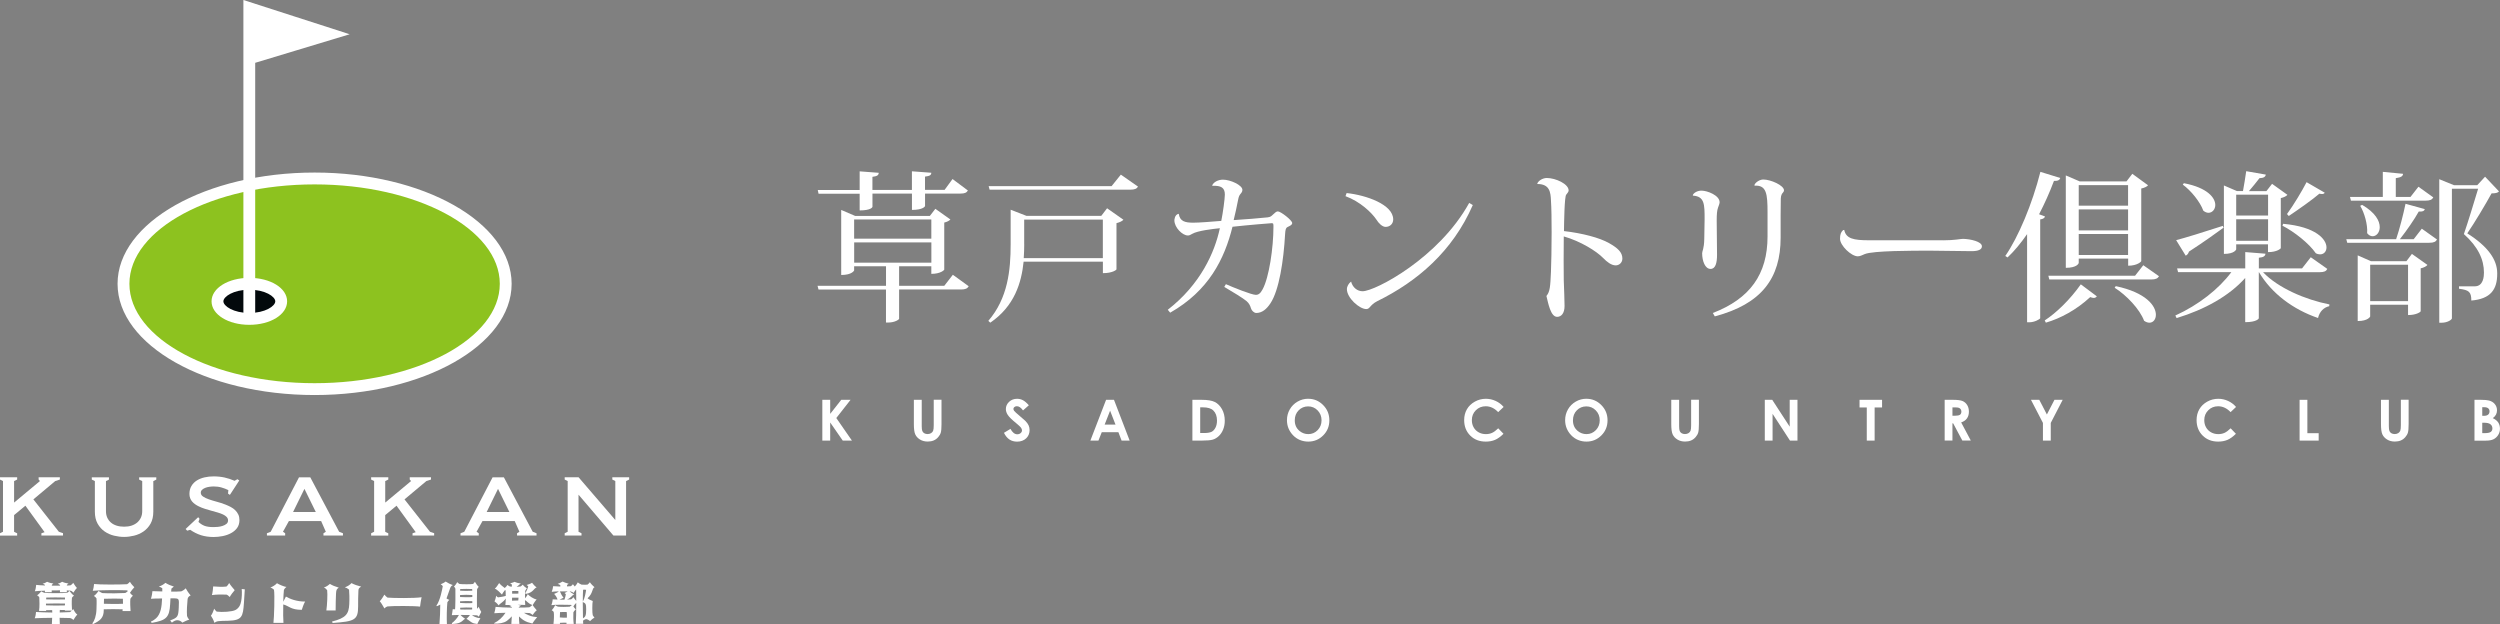 <?xml version="1.0" encoding="UTF-8"?>
<svg id="_レイヤー_2" data-name="レイヤー 2" xmlns="http://www.w3.org/2000/svg" viewBox="0 0 601.4 150.16">
  <rect x="0" y="0" width="601.4" height="150.16" fill="#808080" stroke="none"/>
  <defs>
    <style>
      .cls-1 {
        fill: #fff;
      }

      .cls-1, .cls-2, .cls-3 {
        stroke-width: 0px;
      }

      .cls-2 {
        fill: #03090c;
      }

      .cls-3 {
        fill: #8dc21f;
      }
    </style>
  </defs>
  <g id="_レイヤー_4" data-name="レイヤー 4">
    <g>
      <g>
        <g>
          <path class="cls-1" d="M229.22,66.1l3.81,2.76c-.31.54-.78.78-1.87.78h-14.87v7.05c-.04.19-1.01.9-2.65.9h-.51v-7.94h-16.23l-.23-.89h16.47v-4.71h-7.67v1.01s-.47,1.09-3.11,1.09v-15.65l3.35,1.44h17.98l1.32-1.71,3.62,2.57c-.23.27-.78.58-1.48.74v11.33c0,.08-.86,1.01-3.11,1.01v-1.83h-7.75v4.71h10.86l2.06-2.65ZM206.8,46.6h-9.89l-.19-.9h10.08v-4.48l4.59.35c-.04.58-.35.82-1.52.97v3.15h9.5v-4.48l4.67.35c-.04.58-.35.78-1.52.93v3.19h4.71l1.91-2.61,3.7,2.76c-.31.51-.74.74-1.79.74h-8.52v3c0,.08-.47.93-3.15.93v-3.93h-9.5v3.19c0,.08-.35.86-3.08.86v-4.05ZM224.04,52.79h-18.57v4.63h18.57v-4.63ZM205.48,63.18h18.57v-4.87h-18.57v4.87Z"/>
          <path class="cls-1" d="M264.92,51.93l1.4-1.83,3.93,2.76c-.27.31-.86.62-1.67.82v11.13c0,.08-.9.9-3.27.9v-2.76h-19.07c-.51,5.02-2.18,10.7-8.02,14.67l-.47-.43c4.71-5.45,5.37-12.22,5.37-18.37v-8.37l3.81,1.48h17.98ZM269.63,42.01l4.13,2.88c-.31.51-.78.74-1.87.74h-33.83l-.23-.86h29.58l2.22-2.76ZM246.39,58.78c0,1.05-.04,2.14-.12,3.31h19.03v-9.26h-18.92v5.96Z"/>
          <path class="cls-1" d="M291.63,44.54c.35-.74,1.4-1.32,2.57-1.32,1.79,0,4.67,1.32,4.67,2.45,0,.43-.19.66-.51,1.05-.19.23-.39.58-.54,1.44-.27,1.36-.7,3.46-1.05,4.79,2.8-.19,6.11-.43,8.17-.66.7-.08.9-.31,1.28-.66.39-.35.78-.78,1.17-.78.7,0,3.46,2.14,3.46,2.8,0,.47-.51.66-1.13.97-.39.19-.51.58-.58,1.75-.35,6.31-1.44,13.51-3.54,16.62-.9,1.36-1.99,2.3-3.39,2.3-.54,0-1.13-.58-1.28-1.13-.16-.54-.39-1.17-1.09-1.75-.78-.66-3.39-2.26-5.33-3.39l.39-.66c1.75.78,6.19,2.57,7.2,2.57.62,0,1.09-.31,1.63-1.32,1.56-2.84,2.61-10.04,2.61-15.02,0-.74,0-.9-.43-.9-.23,0-5.92.47-9.42.86-1.95,7.82-5.72,15.38-14.99,20.67l-.58-.7c7.86-6.11,11.29-13.78,12.53-19.62-1.56.16-5.33.58-6.66,1.36-.43.27-.7.39-1.05.39-1.25,0-3.23-1.87-3.23-3.66,0-.04.04-1.4,1.05-1.56.27,1.83,1.52,2.14,3.5,2.14,1.48,0,4.28-.23,6.73-.43.39-1.87.86-5.37.86-6.34,0-1.67-.93-2.18-3-2.1l-.04-.15Z"/>
          <path class="cls-1" d="M323.94,46.44c4.75.51,11.21,2.76,11.21,6.35,0,1.05-.78,1.79-1.83,1.79-.82,0-1.71-.93-2.18-1.71-1.17-1.75-3.97-4.4-7.47-5.68l.27-.74ZM354.3,49.32c-4.87,11.17-13.39,18.41-22.97,23.12-1.83.93-1.75,1.91-2.65,1.91-1.67,0-4.67-2.69-4.67-4.79,0-.66.43-1.4,1.01-1.83.35,1.4,1.48,2.33,2.76,2.33,3,0,18.33-7.98,25.65-21.25l.86.51Z"/>
          <path class="cls-1" d="M369.8,44.22c.16-.66,1.25-1.4,2.3-1.4,2.14,0,5.25,1.44,5.25,3,0,.35-.31.62-.58,1.01-.43.43-.51,6.7-.54,8.76,4.44.51,8.56,1.6,10.82,2.88,2.14,1.21,3.23,2.22,3.23,3.74,0,.97-.78,1.63-1.6,1.63-1.05,0-2.1-.82-3.04-1.79-1.56-1.6-5.37-4.01-9.46-5.18-.04,3.93-.04,8.1,0,10.55.08,2.57.19,4.63.19,6.19,0,1.75-.78,2.61-1.79,2.61-1.56,0-2.14-3.27-2.57-5.02.86-1.05.93-2.22,1.09-5.84.08-1.91.16-5.76.16-9.46,0-3.04-.04-5.99-.16-7.67-.08-1.99-.31-3.97-3.27-3.97l-.04-.04Z"/>
          <path class="cls-1" d="M407.21,46.95c.23-.58,1.13-1.09,2.1-1.09,1.4,0,4.36,1.13,4.36,2.8,0,.27-.19.78-.39,1.32-.23.66-.31,1.56-.31,3.07,0,1.6.04,6.15.08,8.25,0,1.91-.35,3.39-1.56,3.39-1.32,0-2.02-1.91-2.02-3.78,0-.54.47-1.01.51-3.46.04-1.6.08-3.66.08-4.71,0-3.58,0-5.49-2.8-5.68l-.04-.12ZM422.04,44.54c.16-.62,1.25-1.36,2.14-1.36,1.75,0,4.98,1.4,4.98,2.61,0,.39-.39.62-.54.93-.12.23-.23.66-.23,1.01,0,.86-.04,1.83-.04,3.97v5.45c0,9.77-4.55,15.96-15.84,18.96l-.47-.82c8.91-3.43,13.16-9.3,13.16-18.41v-5.76c0-4.48-.23-6.62-3.11-6.46l-.04-.12Z"/>
          <path class="cls-1" d="M467.47,57.81c2.72,0,4.17-.35,4.75-.35,1.83.04,4.55.66,4.55,1.79,0,.78-.86,1.17-2.49,1.17-1.4,0-8.33-.12-9.89-.12-4.32,0-13.82,0-15.8.82-.54.19-1.05.54-1.67.54-1.6,0-4.28-2.61-4.28-4.21,0-1.01.19-1.6.74-2.1l.27-.04c.43,2.1,2.22,2.49,5.99,2.49h17.83Z"/>
          <path class="cls-1" d="M495.62,42.82c-.16.47-.51.74-1.52.7-1.05,2.8-2.26,5.49-3.58,8.02l1.44.54c-.12.35-.47.62-1.17.7v23.78c-.08.23-1.36.97-2.61.97h-.54v-21.21c-1.48,2.14-3.04,4.05-4.71,5.61l-.54-.35c3.15-4.55,6.5-12.53,8.45-20.24l4.79,1.48ZM504.42,71.28c-.19.23-.39.39-.74.39-.23,0-.51-.08-.86-.2-3.31,3.08-7.2,5.14-10.67,6.15l-.27-.54c2.76-1.79,6.11-5.02,8.68-8.68l3.85,2.88ZM515.59,63.8l3.78,2.65c-.31.54-.82.78-1.87.78h-24.52l-.23-.9h20.86l1.98-2.53ZM500.06,62.21v1.05c0,.08-.39,1.17-3.11,1.17v-22.23l3.35,1.44h11.25l1.4-1.83,3.78,2.76c-.23.31-.86.62-1.63.78v17.48c0,.08-.9,1.09-3.15,1.09v-1.71h-11.87ZM511.93,44.54h-11.87v4.94h11.87v-4.94ZM500.06,55.43h11.87v-5.06h-11.87v5.06ZM500.06,61.35h11.87v-5.06h-11.87v5.06ZM508.97,68.83c7.36,1.56,9.65,4.79,9.65,6.89,0,1.13-.66,1.91-1.56,1.91-.39,0-.86-.16-1.28-.47-1.05-2.8-4.24-6.15-7.08-7.94l.27-.39Z"/>
          <path class="cls-1" d="M559.85,64.7c-.27.54-.74.78-1.87.78h-13.58c3.58,3.78,10.2,6.62,15.96,7.75l-.04.43c-1.28.27-2.34,1.29-2.69,2.84-5.92-2.02-11.13-5.84-14.21-11.02h-.04v11.09c0,.08-.51.93-3.27.93v-10.63c-3.85,4.32-9.73,7.59-16.5,9.65l-.31-.62c5.57-2.53,10.47-6.38,13.47-10.43h-12.81l-.23-.9h16.39v-3.93l4.87.39c-.08.54-.39.86-1.6.97v2.57h10.39l2.1-2.69,3.97,2.8ZM523.5,57.77c1.98-.51,6.58-1.91,11.21-3.43l.19.43c-1.87,1.36-4.55,3.31-8.33,5.76-.12.47-.43.82-.78.97l-2.3-3.74ZM525.36,44.07c5.72,1.09,7.55,3.54,7.55,5.25,0,1.05-.74,1.87-1.63,1.87-.39,0-.82-.16-1.25-.51-.78-2.14-2.96-4.83-4.94-6.27l.27-.35ZM537.94,58.78v1.21s-.35,1.09-2.96,1.09v-16.47l3.15,1.36h1.44c.23-1.4.62-3.43.78-4.79l4.71.82c-.08.54-.51.82-1.52.86-.66.89-1.71,2.14-2.53,3.11h4.2l1.36-1.75,3.7,2.65c-.27.31-.86.62-1.6.78v12.03c0,.12-.9.97-3.08.97v-1.87h-7.67ZM545.61,46.83h-7.67v5.02h7.67v-5.02ZM537.94,57.93h7.67v-5.18h-7.67v5.18ZM549.23,53.84c7.9.7,10.43,3.74,10.43,5.68,0,.97-.62,1.67-1.56,1.67-.31,0-.66-.08-1.01-.27-1.6-2.34-5.18-5.18-8.02-6.62l.16-.47ZM559.23,46.36c-.12.23-.35.31-.66.31-.19,0-.39-.04-.62-.08-1.67,1.44-4.94,3.74-7.36,5.37l-.43-.47c1.63-2.22,3.66-5.64,4.71-7.67l4.36,2.53Z"/>
          <path class="cls-1" d="M580.64,57.54l1.95-2.53,3.66,2.61c-.31.54-.78.78-1.87.78h-19.73l-.23-.86h11.99c.86-2.53,1.75-6.03,2.26-8.52l4.63,1.28c-.12.47-.54.66-1.44.58-1.09,1.95-2.88,4.55-4.55,6.66h3.35ZM565.54,48.27l-.23-.9h7.9v-6.03l4.87.47c-.04.58-.47.86-1.75,1.05v4.51h3.54l1.91-2.45,3.58,2.57c-.31.54-.78.78-1.87.78h-17.94ZM578.89,62.83l1.32-1.75,3.74,2.65c-.23.31-.86.66-1.63.82v10.35c0,.08-.93.89-3.04.89v-2.49h-9.11v2.84s-.47,1.09-3,1.09v-15.8l3.19,1.4h8.52ZM568.23,49.28c3.19,1.87,4.24,3.85,4.24,5.37,0,1.29-.82,2.18-1.71,2.18-.47,0-.93-.23-1.32-.74.16-2.06-.66-4.91-1.67-6.58l.47-.23ZM570.17,72.44h9.11v-8.76h-9.11v8.76ZM597.81,42.51l3.35,3.54c-.31.35-.86.47-1.79.47-1.36,2.49-4.09,7.08-5.84,9.62,4.98,3.15,7.2,6.34,7.2,9.58v.16c0,3.78-1.6,6.03-6.23,6.42,0-2.1-.58-2.53-2.96-2.84v-.58h3.78c2.1,0,2.22-2.41,2.22-3.31,0-3.12-1.4-6.19-4.83-9.26.93-2.65,2.45-7.67,3.43-10.9h-6.31v31.18c0,.27-.97,1.05-2.53,1.05h-.51v-34.53l3.54,1.44h5.6l1.87-2.03Z"/>
        </g>
        <g>
          <path class="cls-1" d="M197.82,96.18h1.89v3.38l2.66-3.38h2.24l-3.43,4.38,3.76,5.43h-2.21l-3.02-4.36v4.36h-1.89v-9.81Z"/>
          <path class="cls-1" d="M219.86,96.18h1.87v6.34c0,.55.05.93.14,1.16s.25.41.47.54c.22.13.49.2.8.2.33,0,.61-.08.85-.23s.4-.34.49-.58c.09-.23.14-.68.14-1.34v-6.11h1.87v5.85c0,.99-.06,1.67-.17,2.05-.11.38-.32.75-.64,1.11-.31.36-.67.62-1.08.79-.41.17-.88.26-1.43.26-.71,0-1.33-.16-1.86-.49-.53-.33-.9-.73-1.13-1.23-.23-.49-.34-1.32-.34-2.49v-5.85Z"/>
          <path class="cls-1" d="M247.48,97.51l-1.38,1.22c-.49-.68-.98-1.01-1.48-1.01-.25,0-.45.07-.6.2-.16.13-.23.28-.23.44s.06.32.17.47c.15.2.61.62,1.37,1.26.71.6,1.15.97,1.3,1.13.38.38.65.75.81,1.1.16.35.24.73.24,1.14,0,.8-.28,1.47-.83,1.99s-1.28.79-2.18.79c-.7,0-1.31-.17-1.83-.51s-.96-.88-1.33-1.61l1.57-.95c.47.87,1.02,1.3,1.63,1.3.32,0,.59-.09.81-.28s.33-.4.33-.65c0-.22-.08-.44-.25-.67-.17-.22-.53-.56-1.09-1.02-1.07-.87-1.76-1.54-2.07-2.02-.31-.47-.47-.95-.47-1.42,0-.68.26-1.26.78-1.75.52-.49,1.16-.73,1.92-.73.49,0,.96.11,1.4.34s.92.64,1.44,1.24Z"/>
          <path class="cls-1" d="M266.09,96.18h1.89l3.77,9.81h-1.94l-.77-2.02h-4l-.8,2.02h-1.94l3.78-9.81ZM267.05,98.78l-1.32,3.37h2.62l-1.31-3.37Z"/>
          <path class="cls-1" d="M286.86,96.18h2.21c1.43,0,2.49.18,3.18.53.69.35,1.26.93,1.71,1.72.45.8.67,1.73.67,2.79,0,.76-.13,1.45-.38,2.08s-.6,1.16-1.04,1.58c-.44.42-.92.71-1.44.87-.52.16-1.41.24-2.68.24h-2.25v-9.81ZM288.72,97.98v6.19h.87c.85,0,1.47-.1,1.86-.29s.7-.53.94-.99c.24-.46.37-1.03.37-1.71,0-1.04-.29-1.85-.87-2.42-.52-.52-1.37-.77-2.53-.77h-.63Z"/>
          <path class="cls-1" d="M314.71,95.93c1.39,0,2.58.5,3.58,1.51,1,1,1.5,2.23,1.5,3.67s-.49,2.64-1.48,3.63c-.99.99-2.18,1.49-3.59,1.49s-2.7-.51-3.67-1.53c-.97-1.02-1.46-2.23-1.46-3.63,0-.94.23-1.8.68-2.59.45-.79,1.08-1.41,1.87-1.87.79-.46,1.65-.69,2.57-.69ZM314.69,97.76c-.91,0-1.67.32-2.29.95-.62.63-.93,1.43-.93,2.41,0,1.08.39,1.94,1.17,2.57.61.49,1.3.74,2.08.74.89,0,1.64-.32,2.26-.96.62-.64.93-1.43.93-2.37s-.31-1.72-.94-2.37-1.39-.97-2.29-.97Z"/>
          <path class="cls-1" d="M361.71,97.9l-1.31,1.24c-.89-.94-1.89-1.41-3-1.41-.94,0-1.73.32-2.37.96s-.96,1.43-.96,2.37c0,.65.14,1.23.43,1.74.28.51.69.91,1.21,1.2.52.29,1.1.43,1.73.43.54,0,1.04-.1,1.49-.3.45-.2.94-.57,1.48-1.1l1.27,1.32c-.72.71-1.41,1.2-2.05,1.47-.64.27-1.38.41-2.21.41-1.52,0-2.77-.48-3.74-1.45-.97-.97-1.46-2.21-1.46-3.72,0-.98.22-1.85.66-2.61.44-.76,1.08-1.37,1.9-1.83.82-.46,1.71-.69,2.66-.69.81,0,1.59.17,2.34.51.75.34,1.4.83,1.94,1.46Z"/>
          <path class="cls-1" d="M381.63,95.93c1.39,0,2.58.5,3.58,1.51,1,1,1.5,2.23,1.5,3.67s-.49,2.64-1.48,3.63c-.99.99-2.18,1.49-3.59,1.49s-2.7-.51-3.67-1.53c-.97-1.02-1.46-2.23-1.46-3.63,0-.94.23-1.8.68-2.59.45-.79,1.08-1.41,1.87-1.87.79-.46,1.65-.69,2.57-.69ZM381.61,97.76c-.91,0-1.67.32-2.29.95-.62.63-.93,1.43-.93,2.41,0,1.08.39,1.94,1.17,2.57.61.49,1.3.74,2.08.74.89,0,1.64-.32,2.26-.96.62-.64.93-1.43.93-2.37s-.31-1.72-.94-2.37-1.39-.97-2.29-.97Z"/>
          <path class="cls-1" d="M402.06,96.18h1.87v6.34c0,.55.05.93.14,1.16s.25.41.47.54c.22.13.49.2.8.2.33,0,.61-.08.85-.23s.4-.34.49-.58c.09-.23.14-.68.14-1.34v-6.11h1.87v5.85c0,.99-.06,1.67-.17,2.05-.11.38-.32.75-.64,1.11-.31.36-.67.62-1.08.79-.41.17-.88.26-1.43.26-.71,0-1.33-.16-1.86-.49-.53-.33-.9-.73-1.13-1.23-.23-.49-.34-1.32-.34-2.49v-5.85Z"/>
          <path class="cls-1" d="M424.54,96.18h1.79l4.2,6.46v-6.46h1.87v9.81h-1.8l-4.19-6.44v6.44h-1.87v-9.81Z"/>
          <path class="cls-1" d="M447.33,96.18h5.42v1.84h-1.79v7.97h-1.89v-7.97h-1.74v-1.84Z"/>
          <path class="cls-1" d="M467.82,96.18h1.98c1.08,0,1.86.1,2.31.29s.83.51,1.11.96.42.98.42,1.59c0,.64-.15,1.18-.46,1.62s-.77.76-1.4.98l2.32,4.36h-2.04l-2.21-4.15h-.17v4.15h-1.87v-9.81ZM469.68,100.01h.58c.59,0,1-.08,1.23-.23.22-.16.34-.42.34-.78,0-.21-.06-.4-.17-.56s-.26-.27-.45-.34c-.19-.07-.53-.1-1.02-.1h-.51v2.01Z"/>
          <path class="cls-1" d="M488.57,96.18h2l1.83,3.53,1.82-3.53h1.98l-2.87,5.56v4.25h-1.88v-4.25l-2.88-5.56Z"/>
          <path class="cls-1" d="M537.9,97.9l-1.31,1.24c-.89-.94-1.89-1.41-3-1.41-.94,0-1.73.32-2.37.96s-.96,1.43-.96,2.37c0,.65.14,1.23.43,1.74.28.51.69.91,1.21,1.2.52.29,1.1.43,1.73.43.54,0,1.04-.1,1.49-.3.45-.2.94-.57,1.48-1.1l1.27,1.32c-.72.71-1.41,1.2-2.05,1.47-.64.27-1.38.41-2.21.41-1.52,0-2.77-.48-3.74-1.45-.97-.97-1.46-2.21-1.46-3.72,0-.98.22-1.85.66-2.61.44-.76,1.08-1.37,1.9-1.83.82-.46,1.71-.69,2.66-.69.81,0,1.59.17,2.34.51.75.34,1.4.83,1.94,1.46Z"/>
          <path class="cls-1" d="M553.19,96.18h1.87v8.03h2.72v1.78h-4.59v-9.81Z"/>
          <path class="cls-1" d="M572.79,96.18h1.87v6.34c0,.55.05.93.14,1.16s.25.41.47.54c.22.13.49.2.8.2.33,0,.61-.08.85-.23s.4-.34.49-.58c.09-.23.14-.68.14-1.34v-6.11h1.87v5.85c0,.99-.06,1.67-.17,2.05-.11.38-.32.75-.64,1.11-.31.36-.67.62-1.08.79-.41.17-.88.26-1.43.26-.71,0-1.33-.16-1.86-.49-.53-.33-.9-.73-1.13-1.23-.23-.49-.34-1.32-.34-2.49v-5.85Z"/>
          <path class="cls-1" d="M595.26,105.99v-9.81h1.54c.89,0,1.55.06,1.96.17.59.16,1.06.44,1.4.87.35.42.52.92.52,1.49,0,.37-.08.71-.24,1.02-.16.3-.41.59-.77.86.6.28,1.03.63,1.31,1.05.28.42.41.92.41,1.49s-.14,1.05-.43,1.51c-.28.45-.65.79-1.1,1.02-.45.22-1.07.34-1.86.34h-2.75ZM597.13,97.96v2.07h.41c.46,0,.79-.1,1.01-.29.22-.19.33-.45.33-.78,0-.31-.1-.55-.31-.73-.21-.18-.53-.27-.96-.27h-.48ZM597.13,101.69v2.51h.47c.78,0,1.3-.1,1.57-.29.27-.2.4-.48.4-.85,0-.42-.16-.76-.47-1-.32-.25-.84-.37-1.58-.37h-.39Z"/>
        </g>
      </g>
      <g>
        <g>
          <g>
            <path class="cls-1" d="M18.61,147.84c-.45.42-.61.83-.96,1.31-.29-.35-.69-.46-.9-.48-.55-.03-1.43-.05-2.41-.05.02.53.05,1.06.05,1.51h-1.91c.02-.39.05-.96.07-1.51-1.65.02-3.32.05-4.2.11.19-.4.3-1.12.32-1.51.78.07,2.34.1,3.91.13,0-.23,0-.45-.03-.58-.53,0-1.06,0-1.46.03v.16h-1.7c.16-.9.11-2.53.07-3.22-.05-.18-.27-.39-.53-.53.4-.27.74-.64,1.01-.96.27.19.48.27.78.37.96.09,4.22.09,5.39,0,.24-.11.4-.23.58-.48.35.43.8.99,1.12,1.15-.13.07-.42.34-.5.5-.08.78-.05,2.44.02,3.06.11-.11.21-.24.27-.35.32.56.53,1.01,1.01,1.35ZM8.7,140.7c.37.05,1.17.11,2.13.14,0-.05,0-.09-.03-.14-.07-.08-.27-.18-.55-.27.48-.13.69-.23,1.08-.48.51.24.94.32,1.52.43-.21.11-.32.24-.37.32,0,.05-.03.11-.03.19h2.02c-.02-.09-.02-.14-.05-.19-.07-.08-.27-.18-.53-.27.46-.13.67-.23,1.06-.48.51.24.94.32,1.54.43-.21.11-.32.24-.39.32,0,.05,0,.11-.03.16.37-.02.67-.02.88-.05.18-.11.45-.29.66-.61.27.39.56.9.9,1.24-.34.32-.55.67-.85,1.12-.39-.39-.58-.48-.8-.48-.21-.02-.48-.02-.8-.05,0,.16,0,.32.03.43h-1.68c0-.07.03-.23.03-.45-.64,0-1.33.02-2,.02v.43h-1.65c0-.07.03-.21.03-.37-1.06.03-1.97.08-2.44.14.18-.4.29-1.12.32-1.52ZM11.06,145.62c1.22.07,3.35.07,4.57.02v-.45c-1.24-.03-3.4-.03-4.57.02v.4ZM11.14,143.76c-.03.13-.03.27-.05.42,1.19.05,3.32.08,4.54.02v-.45c-1.12-.05-3.58-.05-4.49,0ZM16.83,147.25c.11-.04.27-.2.45-.36h-1.7s0-.09.03-.14c-.37,0-.78-.02-1.22-.02-.03.18-.03.39-.03.61,1.06-.03,2-.05,2.48-.09Z"/>
            <path class="cls-1" d="M32.32,141.26c-.39.39-.8.96-1.06,1.35.21.27.48.53.72.72-.19.11-.46.45-.62.71-.07.88-.02,1.95.05,2.96h-1.93c.02-.14.02-.27.02-.43-1.44-.05-3.1-.05-4.54,0v.21c0,1.83-.85,2.52-2.6,3.37l-.14-.19c.51-.64.94-1.78.99-3.42.02-.64.07-2.02,0-2.6-.16-.23-.37-.45-.62-.58.48-.32.72-.71,1.15-1.22.11.16.53.37.85.53,1.75.11,4.54.05,5.55-.02.21-.11.48-.32.64-.48-.07-.05-.16-.11-.23-.16-1.89-.08-6.3-.08-8.24.11.16-.4.29-1.22.32-1.63,1.22.16,6.06.16,7.94.05.19-.11.43-.29.69-.58.27.48.74,1.01,1.06,1.31ZM29.59,145.24c0-.48,0-.9-.03-1.2-.82-.05-2.84-.07-4.54,0-.03.35-.03.74-.03,1.2,1.31.05,3.19.08,4.6,0Z"/>
            <path class="cls-1" d="M45.53,149.06c-.53.14-1.15.46-1.68.72-.32-.43-.85-.58-1.19-.58s-.72.11-1.31.58l-.42-.53c1.81-.69,1.97-.88,2.07-3.08.08-2.23.19-2.23-1.49-2.23h-.5c-.03.48-.05.96-.08,1.41-.18,3.13-.87,3.9-4.46,4.49l-.16-.32c.51-.19.94-.53,1.25-.8,1.12-1.04,1.35-2.76,1.43-4.75-1.01,0-2.1.02-2.69.07.19-.48.35-1.4.37-1.83.46.02,1.41.05,2.37.07v-.77c-.24-.16-.48-.32-.83-.4.64-.21,1.12-.5,1.59-.9.53.35,1.33.69,2.02.9-.21.16-.39.32-.58.48-.02.19-.05.46-.07.72.98.02,1.88,0,2.44-.05.42-.21.77-.4,1.06-.74.27.48.64,1.08,1.19,1.72-.43.21-.71.46-.74.96-.11,1.2-.23,2.74-.13,3.99.11.34.29.64.53.87Z"/>
            <path class="cls-1" d="M52.12,147.13c1.38.18,3.74.03,4.52-.39.77-.4,1.22-1.15,1.38-2.13.16-.85.21-2.02.13-2.92l.74.08c-.07.83-.13,2.1-.21,3.29-.23,3.29-.45,4.17-3.77,4.27-2.31.05-2.76.03-3.32.51-.27-.8-.56-1.31-.85-1.73.34-.42.53-1,.8-1.69.11.27.42.55.58.71ZM50.98,143.14c.14-.37.3-1.72.3-2.07.96.09,2.29.14,3.19.03.23-.16.55-.64.66-.85.27.48.85,1.17,1.33,1.72-.32.37-.96,1.17-1.19,1.65-.3-.27-.48-.48-.78-.58-.92-.05-2.31-.05-3.51.11Z"/>
            <path class="cls-1" d="M68.14,145.4c-.05,1.83-.02,3.74.05,4.43h-2.41c.16-1.12.34-6.82.13-7.97-.16-.18-.58-.45-.87-.53.53-.18,1.19-.58,1.59-1.03.53.32,1.72.85,2.29.9-.35.23-.53.5-.62.71-.07.62-.13,1.68-.16,2.85l.64-1.25c.99.58,2.64,1.22,4.62,1.2-.39.64-.66,1.59-.8,1.99-2.66,0-3-.9-4.46-1.3Z"/>
            <path class="cls-1" d="M80.83,142.82c-.03,1.15-.11,2.66-.09,4.04h-2.23c.19-1.35.32-3.95.19-4.89-.24-.29-.46-.53-.8-.64.61-.18,1.03-.5,1.46-.87.58.37,1.2.61,2.13.9-.58.43-.58.53-.66,1.46ZM79.87,149.52c3.32-.85,4.04-1.79,4.15-4.2.07-1.44.02-2.66-.05-3.48-.35-.3-.67-.46-1.01-.56.64-.21,1.22-.58,1.59-1.01.64.35,1.49.64,2.34.85-.51.3-.67.48-.67,1.01-.07.94-.07,2.74-.07,3.72,0,3.29-.8,3.64-6.14,4.01l-.13-.34Z"/>
            <path class="cls-1" d="M92.47,146.36c-.27-.43-.78-1.41-1.12-1.73.34-.29.87-1.14,1.12-1.59.13.19.48.56.74.72,1.35.13,6.51.18,8.21-.09-.11.43-.32,1.73-.37,2.26-1.3-.19-6.61-.19-7.83-.05-.27.07-.48.21-.74.48Z"/>
            <path class="cls-1" d="M126.08,149.27c-.5-.29-.87-.66-1.24-.98,0,.69.05,1.38.11,1.81h-1.94c.05-.53.08-1.17.11-1.84-.34.37-.8.83-1.19,1.1-.8.55-1.89.69-3.01.66l-.05-.13c1.06-.51,1.97-1.33,2.74-2.48-1.06.03-2.05.05-2.71.11.13-.45.29-1.08.32-1.53,1.01.11,2.47.16,3.93.18v-.11c-.16-.11-.43-.27-.64-.32.18-.05.37-.13.53-.21h-1.47c.05-.37.09-.96.09-1.56-.62.98-1.52,1.22-1.68,1.67-.29-.39-.64-.71-1.03-.98.27-.46.34-1.12.42-1.36.07.16.27.35.48.4.5-.08,1.19-.16,1.81-.35,0-.5,0-.98-.03-1.24-.02-.09-.07-.14-.13-.19-.27.32-.62.8-.74,1.12-.37-.39-1.2-1.28-1.73-1.43.4-.34.74-.9,1.04-1.35.29.37.92.9,1.35,1.19.27-.21.51-.5.64-.74.16.14.4.27.58.37.16.03.32.03.48.05.03-.21,0-.45,0-.53-.13-.13-.27-.18-.42-.27.4-.13.74-.18,1.06-.37.32.16.99.35,1.54.43-.37.14-.53.48-1.03.78.37-.03.71-.05.96-.09.16-.11.42-.29.5-.43.3.37.67.67,1.01.88-.11.08-.32.43-.39.58-.05.39-.08,1.08-.05,1.83.27-.32.58-.74.64-1.01.39.43,1.33,1.12,2.15,1.28-.34.35-.74.99-.96,1.36.27.39.64.87.99,1.24-.4.3-.72.74-.99,1.12-.29-.24-.58-.43-.8-.46-.27-.02-.74-.02-1.3-.05.39.24.82.46,1.28.64.61.24,1.22.35,1.91.4-.32.37-.85,1.01-1.15,1.54-.9-.21-1.49-.43-1.97-.72ZM123.16,144.5c.53,0,1.28-.03,1.52-.05.02-.19.02-.43.05-.67-.51-.02-1.01-.02-1.54,0,0,.24,0,.48-.03.72ZM124.7,142.18c-.43-.02-1.12-.05-1.49,0,0,.14,0,.35-.02.64.53,0,1.03,0,1.51-.02v-.62ZM124.57,145.48c.29.08.55.19.77.21-.27.14-.39.24-.55.4v.07c1.03,0,1.93-.02,2.55-.07.27-.14.53-.32.69-.56-1.01-.37-1.22-.9-1.75-1.17.02.43.05.85.07,1.17-.5-.02-1.14-.05-1.78-.05ZM126.34,142.71c.37-.53.62-1.24.74-1.62-.11-.14-.21-.24-.39-.37.42-.14.85-.24,1.3-.53.27.39.74.87,1.1,1.14-.64.11-.8,1.28-2.6,1.54l-.14-.16Z"/>
            <path class="cls-1" d="M143.01,148.56c-.4.23-.74.5-1.06.85-.48-.4-.8-.46-.96-.46s-.42.09-.74.35c.02.34.02.61.05.77h-1.79c.08-.85.11-3.07.11-5.04-.29.29-.5.53-.69.87.16.21.35.48.58.72-.32.23-.5.53-.58.68-.05.85-.02,2.02.09,2.8h-1.75c0-.11.02-.21.02-.3-.5-.02-1.01-.02-1.59.03v.27h-1.56c.13-.94.16-2.44.07-2.82-.05-.16-.23-.39-.5-.45.37-.4.61-.8.85-1.25.13.11.42.3.64.35.82.11,2.04.07,2.82.02.21-.13.39-.23.53-.37-.03-.02-.08-.05-.16-.07-1.15-.03-3.86-.09-4.76.07.16-.34.32-1.06.32-1.4.32.02.8.05,1.17.05-.13-.46-.43-.94-.82-1.36.32-.16.77-.29,1.14-.61-.71.02-1.35.05-1.72.11.16-.35.32-1.01.34-1.36.51.03,1.09.05,1.73.09v-.32c-.21-.16-.35-.24-.64-.32.43-.14.69-.27,1.17-.56.48.24.9.35,1.49.53-.19.09-.24.16-.4.3v.34c.32,0,.64-.02.9-.05.16-.11.4-.29.51-.48.16.19.29.37.45.56.3-.32.56-.69.72-1.01.21.21.55.39.9.55.5.03,1.17.05,1.43,0,.16-.11.39-.32.58-.58.23.37.8.96,1.12,1.2-.67.29-.3,1.43-1.68,2.66.27.27.85.5,1.25.66-.14.46-.14,2.98,0,3.42.05.14.27.4.42.56ZM135.78,144.26c.16-.45.27-.9.34-1.3-.07-.09-.23-.3-.34-.3.23-.11.5-.21.77-.39h-1.86c.19.5.53,1.12.88,1.51-.21.14-.64.3-.99.48h1.2ZM136.37,148.58c.02-.45,0-.92-.03-1.33-.39-.07-1.03-.02-1.62,0-.03.35-.03.8-.05,1.28.61.05,1.17.09,1.7.05ZM138.62,144.57c0-1.22,0-2.29-.02-2.71,0,0-.03-.02-.03-.05-.23.27-.45.56-.58.83-.27-.21-.39-.27-.69-.35h-.27c.32.24.8.58,1.12.69-.58.19-.61.74-1.75,1.25.35,0,.69-.03.99-.05.16-.11.45-.35.55-.53.19.32.43.61.69.92ZM140.27,141.86c-.05.62-.07,1.68-.07,2.85.5-.8.71-2.26.8-2.82-.19-.03-.46-.05-.72-.03ZM141.01,146.59c0-1.28-.11-1.46-.82-1.77,0,1.38.02,2.86.05,3.92.58-.32.77-.66.77-2.15Z"/>
          </g>
          <g>
            <path class="cls-1" d="M115.14,145.96c.18.37.41.94.63,1.25-.18.29-.47.95-.6,1.16-.09-.13-.2-.23-.39-.34-.25-.03-.69-.05-1.24-.05.22.16.47.32.73.43.4.18.87.27,1.3.32-.24.32-.53.9-.75,1.38-.69-.08-1-.19-1.32-.37-.51-.3-.9-.72-1.3-.85.25-.24.6-.56.84-.94-.71-.02-1.51-.02-2.26-.02.35.39.84.74,1.15.96-.44.07-.55.53-1.26.85-.44.21-.98.32-1.93.37l-.04-.21c.53-.37,1.3-1.17,1.7-1.97-.76,0-1.42.02-1.71.05.09-.4.16-.96.22-1.44.89.14,5,.11,5.75.03.15-.19.33-.3.47-.62ZM114.76,141.79c-.05.71-.05,4.22.02,5.09l-1.2-.04v-.67c-.86-.05-2.04-.05-2.91.03,0,.05.13.72.13.77l-1.34-.1c.09-.8.13-4.37.09-5.19-.01-.19-.18-.48-.36-.53.2-.19.62-.74.79-1.12.22.23.36.34.56.45.71.09,2.73.09,3.26,0,.16-.13.34-.34.44-.53.27.43.63.99.92,1.22-.18.19-.34.43-.4.62ZM113.62,143.14c-.8-.07-2.07-.07-2.95,0v.48c.82.05,2.15.08,2.95,0,.01-.16,0-.34,0-.48ZM113.62,145.08v-.46c-.82-.05-2.1-.05-2.95.03v.39c.8.08,2.13.11,2.95.03ZM110.7,141.7v.4c.82.05,2.11.07,2.91,0,0-.19-.02-.32-.02-.4-.55-.05-2.22-.05-2.89,0Z"/>
            <path class="cls-1" d="M104.99,145.69c.94-1.35,1.38-3.93,1.52-4.65-.05-.16-.27-.37-.51-.48.43-.19.85-.37,1.2-.67.43.3,1.17.69,1.75.85-.67.32-.62.72-1.36,2.71-.05.16-.13.4-.18.51.23.16.48.29.69.34-.19.14-.4.4-.48.58-.14,1.31-.19,3.83-.11,5.23h-1.79c.11-1.28.19-3.39.19-4.67-.3.16-.56.29-.83.39l-.11-.16Z"/>
          </g>
        </g>
        <g>
          <path class="cls-1" d="M0,128.83v-.55l.72-.36v-12.2l-.72-.36v-.55h4.13v.55l-.74.36v5.18l6.22-5.18-.32-.36v-.55h5.11v.55l-1.11.36-5.26,4.41,6.13,7.79,1,.34v.57h-5.2v-.55l.77-.26-4.62-6.37-2.72,2.26v4.02l.74.36v.55H0Z"/>
          <path class="cls-1" d="M33.47,114.82h4.13v.55l-.72.36v7.35c0,1.14-.22,2.11-.66,2.89-.44.78-1.01,1.4-1.7,1.88-.69.47-1.45.81-2.27,1.01-.82.2-1.62.3-2.4.3s-1.58-.1-2.41-.3c-.83-.2-1.59-.54-2.27-1.01s-1.25-1.1-1.69-1.88c-.44-.78-.66-1.74-.66-2.89v-7.35l-.74-.36v-.55h4.13v.55l-.72.36v7.21c0,.59.1,1.12.31,1.58.21.46.5.86.89,1.19.38.33.84.57,1.38.74.53.17,1.13.25,1.78.25s1.24-.08,1.77-.25.98-.42,1.37-.74c.38-.33.68-.72.9-1.19s.32-.99.32-1.58v-7.21l-.74-.36v-.55Z"/>
          <path class="cls-1" d="M47.64,124.38l.36.42-.26.75c.21.2.43.38.66.53s.47.28.74.39.58.19.93.24c.35.06.78.09,1.28.09.28,0,.61-.02,1.01-.05.4-.03.78-.11,1.16-.23.38-.12.69-.28.95-.49s.39-.49.39-.84c0-.31-.11-.59-.33-.82s-.51-.44-.88-.61-.79-.33-1.27-.47c-.48-.14-.98-.28-1.5-.42-.52-.14-1.04-.3-1.56-.46s-1.02-.36-1.47-.58c-.33-.15-.63-.33-.91-.53s-.53-.42-.73-.66c-.2-.24-.36-.51-.47-.81-.11-.3-.17-.64-.17-1.02,0-.73.16-1.36.48-1.9.32-.54.75-.98,1.29-1.32.54-.34,1.16-.59,1.85-.75.69-.16,1.41-.24,2.17-.24.5,0,.97.02,1.4.07.43.04.85.11,1.26.2.41.09.81.2,1.2.33.39.13.79.29,1.21.46l.68-.38.45.3-2.26,3.47-.45-.32.08-.83c-.5-.25-1.05-.46-1.64-.63-.59-.17-1.23-.25-1.9-.25-.31,0-.65.03-1.02.08s-.7.14-1.01.26c-.31.12-.56.28-.76.47-.2.19-.3.42-.3.69,0,.38.18.69.55.93.36.25.83.47,1.4.67.57.2,1.2.39,1.9.58.7.18,1.39.41,2.06.67.45.18.89.37,1.3.59s.78.48,1.08.78c.31.3.55.65.74,1.04s.27.84.27,1.34c0,.74-.19,1.37-.56,1.88-.37.51-.86.93-1.46,1.25-.6.33-1.27.56-2.01.71-.74.14-1.46.22-2.16.22-1.14,0-2.17-.15-3.08-.44-.91-.3-1.77-.73-2.57-1.29l-.73.21-.38-.41,3.02-2.83Z"/>
          <path class="cls-1" d="M74.64,114.82l6.94,13.1.92.36v.55h-4.69v-.55l.57-.36-1.13-2.58h-7.75l-1.43,2.58.53.36v.55h-4.39v-.55l.91-.36,6.81-13.1h2.73ZM73.23,117.61l-2.73,5.56h5.47l-2.73-5.56Z"/>
          <path class="cls-1" d="M89.28,128.83v-.55l.72-.36v-12.2l-.72-.36v-.55h4.13v.55l-.74.36v5.18l6.22-5.18-.32-.36v-.55h5.11v.55l-1.11.36-5.26,4.41,6.13,7.79,1,.34v.57h-5.2v-.55l.77-.26-4.62-6.37-2.72,2.26v4.02l.74.36v.55h-4.13Z"/>
          <path class="cls-1" d="M121.21,114.82l6.94,13.1.92.36v.55h-4.69v-.55l.57-.36-1.13-2.58h-7.75l-1.43,2.58.53.36v.55h-4.39v-.55l.91-.36,6.81-13.1h2.73ZM119.8,117.61l-2.73,5.56h5.47l-2.73-5.56Z"/>
          <path class="cls-1" d="M135.84,128.83v-.55l.72-.36v-12.2l-.72-.36v-.55h3.34l8.84,10.28v-9.37l-.72-.36v-.55h4.05v.55l-.74.36v13.1h-3.05l-8.39-9.82v8.92l.72.36v.55h-4.05Z"/>
        </g>
        <g>
          <polygon class="cls-1" points="59.98 1.95 79.35 8.2 59.98 12.82 59.98 1.95"/>
          <g>
            <ellipse class="cls-3" cx="75.68" cy="68.27" rx="45.97" ry="25.33"/>
            <path class="cls-1" d="M75.68,95.03c-26.13,0-47.4-12-47.4-26.76s21.26-26.76,47.4-26.76,47.4,12,47.4,26.76-21.26,26.76-47.4,26.76ZM75.68,44.36c-24.56,0-44.55,10.73-44.55,23.91s19.99,23.91,44.55,23.91,44.55-10.73,44.55-23.91-19.99-23.91-44.55-23.91Z"/>
          </g>
          <g>
            <ellipse class="cls-2" cx="59.98" cy="72.49" rx="7.66" ry="4.22"/>
            <path class="cls-1" d="M59.98,78.14c-5.1,0-9.09-2.48-9.09-5.65s3.99-5.65,9.09-5.65,9.09,2.48,9.09,5.65-3.99,5.65-9.09,5.65ZM59.98,69.69c-3.81,0-6.24,1.66-6.24,2.8s2.43,2.8,6.24,2.8,6.24-1.66,6.24-2.8-2.43-2.8-6.24-2.8Z"/>
          </g>
          <path class="cls-1" d="M61.4,76.72h-2.85V0l25.57,8.24-22.73,6.87v61.61ZM61.4,3.91v8.22l13.17-3.98-13.17-4.24Z"/>
        </g>
      </g>
    </g>
  </g>
</svg>